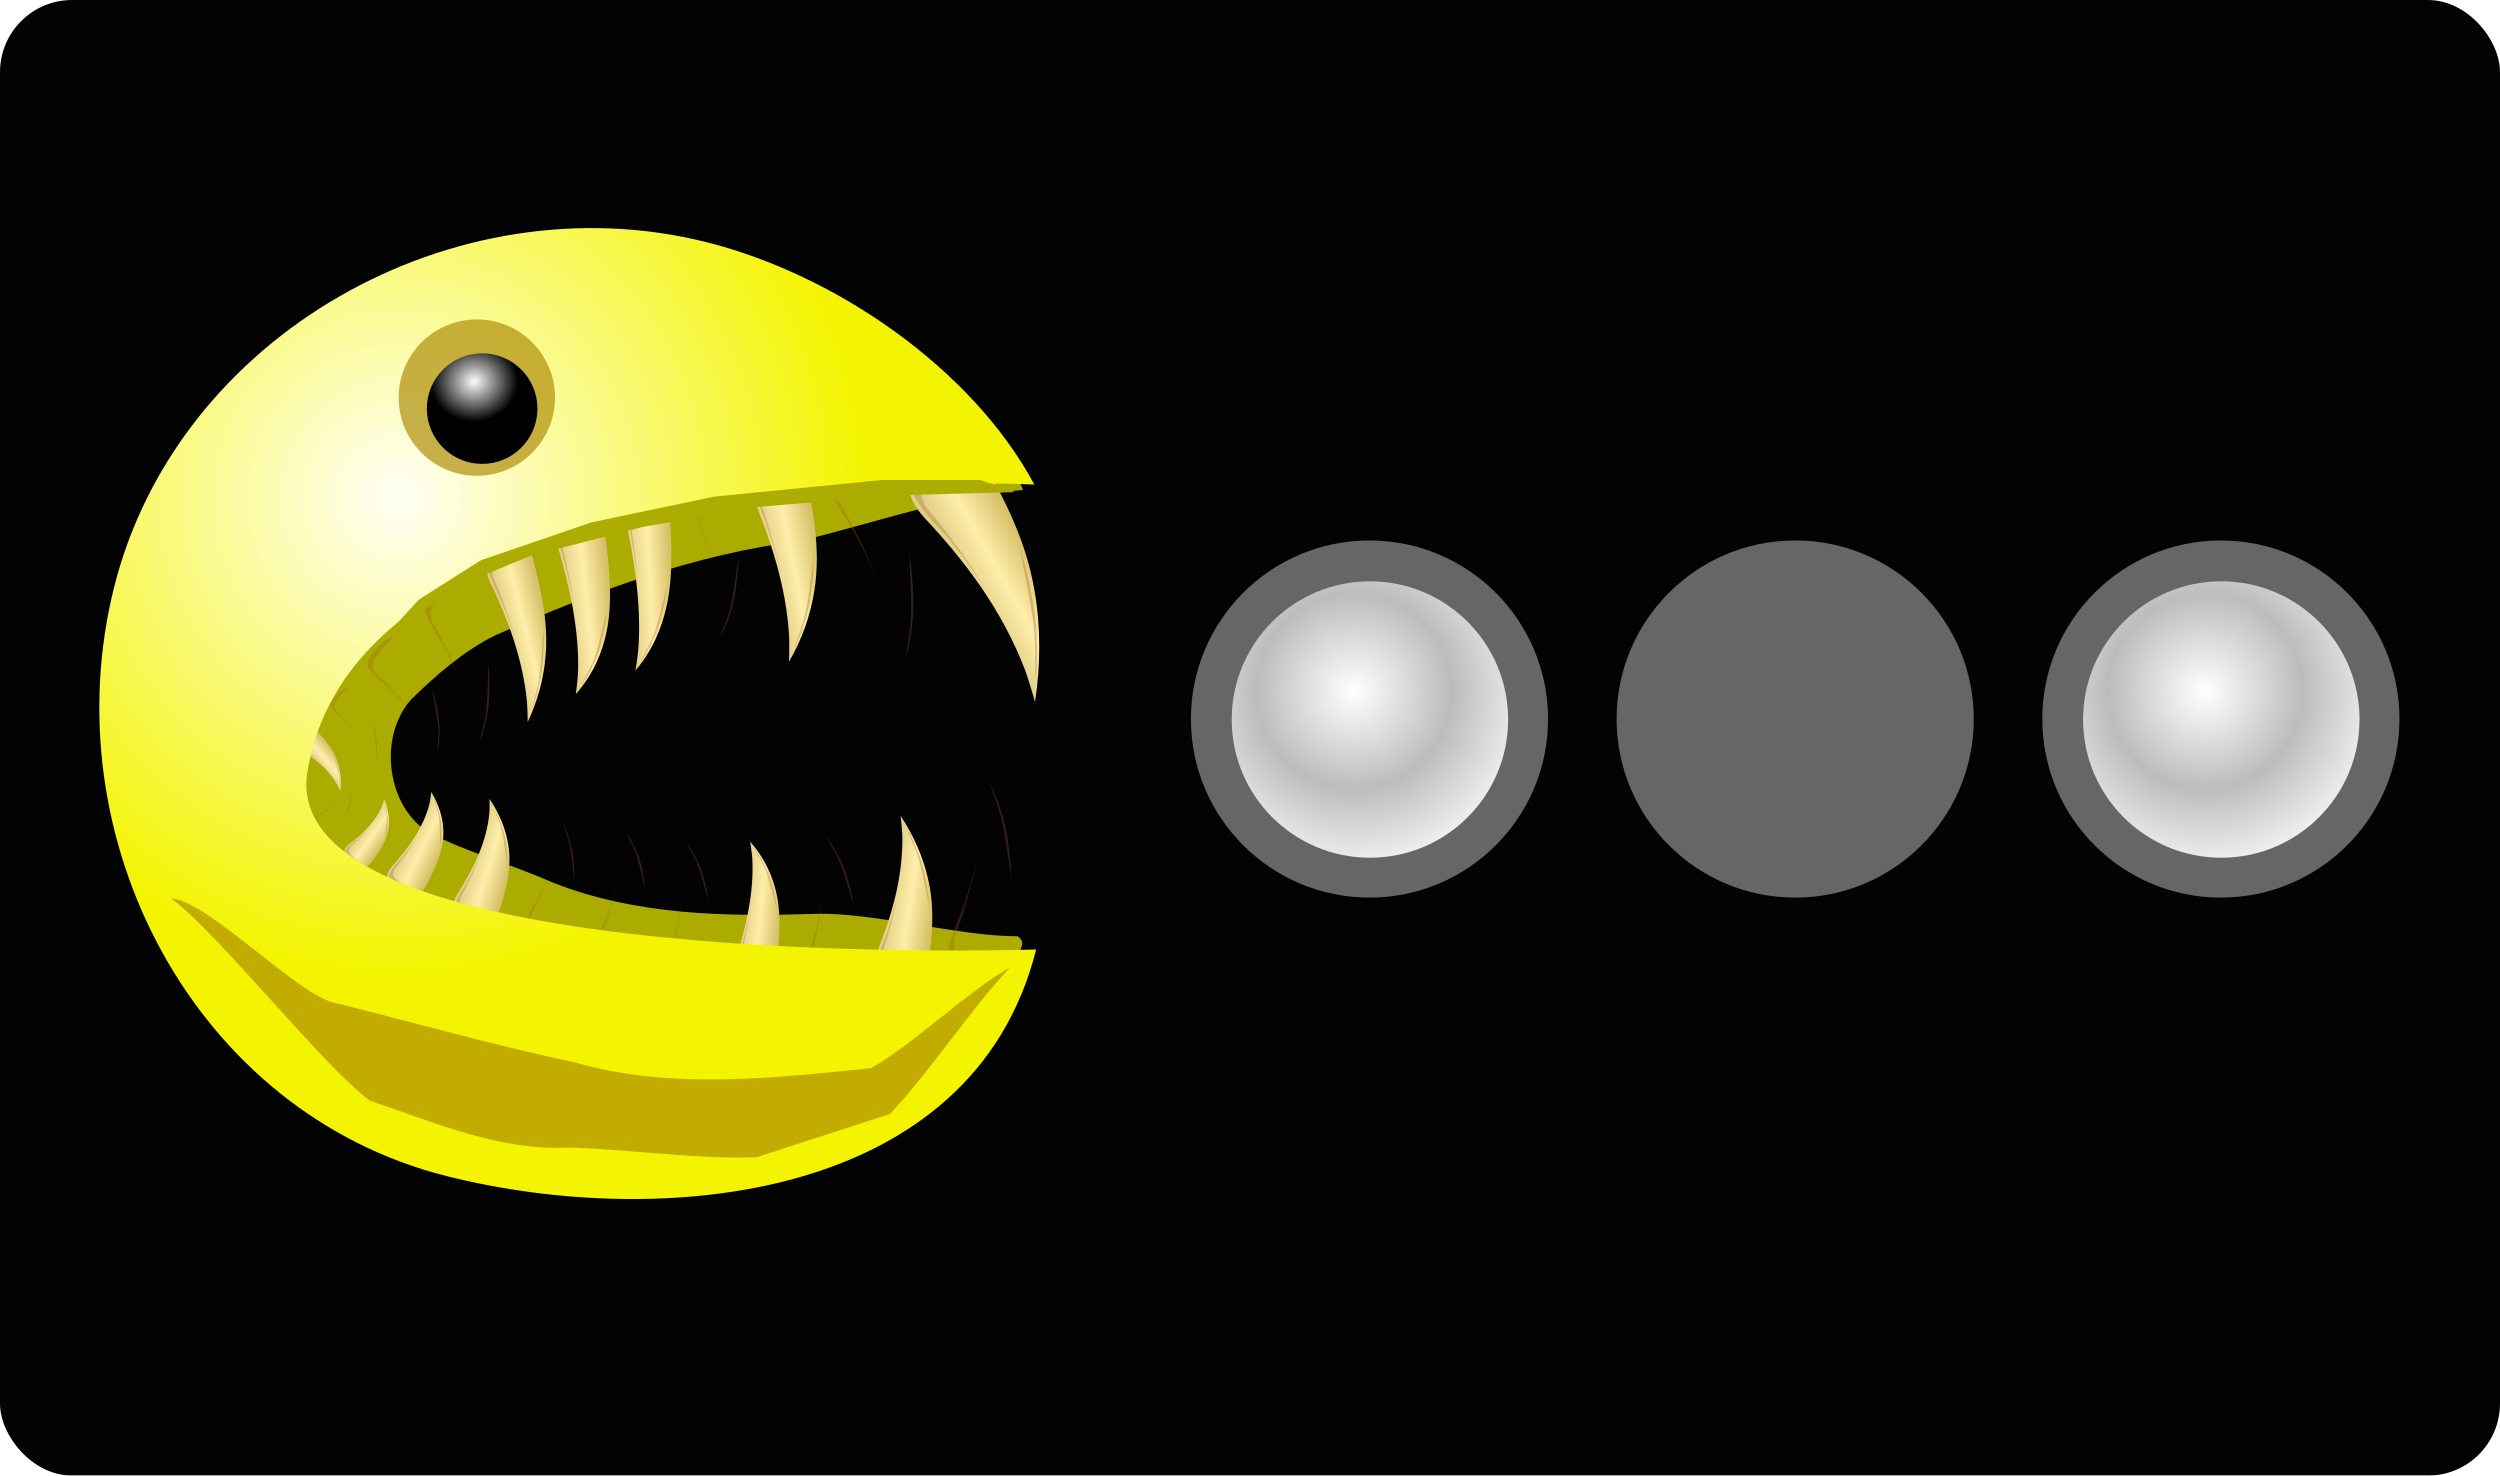 <?xml version="1.0" encoding="UTF-8" standalone="no"?>
<!-- Created with Inkscape (http://www.inkscape.org/) -->
<svg
    xmlns:inkscape="http://www.inkscape.org/namespaces/inkscape"
    xmlns:rdf="http://www.w3.org/1999/02/22-rdf-syntax-ns#"
    xmlns="http://www.w3.org/2000/svg"
    xmlns:sodipodi="http://sodipodi.sourceforge.net/DTD/sodipodi-0.dtd"
    xmlns:cc="http://creativecommons.org/ns#"
    xmlns:xlink="http://www.w3.org/1999/xlink"
    xmlns:dc="http://purl.org/dc/elements/1.1/"
    xmlns:svg="http://www.w3.org/2000/svg"
    xmlns:ns1="http://sozi.baierouge.fr"
    id="svg4050"
    sodipodi:docname="greatsalesforce2.svg"
    viewBox="0 0 904.41 533.82"
    version="1.1"
    inkscape:version="0.48.1 r9760"
  >
  <title
      id="title4773"
    >PacThing</title
  >
  <defs
      id="defs4052"
    >
    <linearGradient
        id="linearGradient4302"
      >
      <stop
          id="stop4304"
          style="stop-color:#ffffff"
          offset="0"
      />
      <stop
          id="stop4306"
          style="stop-color:#bcbcbc"
          offset="1"
      />
    </linearGradient
    >
    <linearGradient
        id="linearGradient4860"
      >
      <stop
          id="stop4862"
          style="stop-color:#e1ce84"
          offset="0"
      />
      <stop
          id="stop4868"
          style="stop-color:#ffeeaa"
          offset=".477"
      />
      <stop
          id="stop4864"
          style="stop-color:#d6c069"
          offset="1"
      />
    </linearGradient
    >
    <filter
        id="filter4904"
        height="1.139"
        width="1.298"
        color-interpolation-filters="sRGB"
        y="-.069"
        x="-.149"
        inkscape:collect="always"
      >
      <feGaussianBlur
          id="feGaussianBlur4906"
          stdDeviation="0.99"
          inkscape:collect="always"
      />
    </filter
    >
    <filter
        id="filter4946"
        height="1.156"
        width="1.241"
        color-interpolation-filters="sRGB"
        y="-.078"
        x="-.121"
        inkscape:collect="always"
      >
      <feGaussianBlur
          id="feGaussianBlur4948"
          stdDeviation="0.736"
          inkscape:collect="always"
      />
    </filter
    >
    <filter
        id="filter4077"
        height="1.884"
        width="1.19"
        color-interpolation-filters="sRGB"
        y="-.442"
        x="-.095"
        inkscape:collect="always"
      >
      <feGaussianBlur
          id="feGaussianBlur4079"
          stdDeviation="11.159"
          inkscape:collect="always"
      />
    </filter
    >
    <filter
        id="filter4158"
        height="1.258"
        width="1.258"
        color-interpolation-filters="sRGB"
        y="-.129"
        x="-.129"
        inkscape:collect="always"
      >
      <feGaussianBlur
          id="feGaussianBlur4160"
          stdDeviation="2.146"
          inkscape:collect="always"
      />
    </filter
    >
    <filter
        id="filter4175"
        inkscape:collect="always"
        color-interpolation-filters="sRGB"
      >
      <feGaussianBlur
          id="feGaussianBlur4177"
          stdDeviation="4.027"
          inkscape:collect="always"
      />
    </filter
    >
    <filter
        id="filter4193"
        height="1.205"
        width="1.059"
        color-interpolation-filters="sRGB"
        y="-.103"
        x="-.03"
        inkscape:collect="always"
      >
      <feGaussianBlur
          id="feGaussianBlur4195"
          stdDeviation="2.952"
          inkscape:collect="always"
      />
    </filter
    >
    <filter
        id="filter4590"
        height="1.285"
        width="1.285"
        color-interpolation-filters="sRGB"
        y="-.143"
        x="-.143"
        inkscape:collect="always"
      >
      <feGaussianBlur
          id="feGaussianBlur4592"
          stdDeviation="5.939"
          inkscape:collect="always"
      />
    </filter
    >
    <linearGradient
        id="linearGradient4719"
        y2="188.54"
        xlink:href="#linearGradient4860"
        gradientUnits="userSpaceOnUse"
        x2="506.3"
        y1="187.11"
        x1="489.13"
        inkscape:collect="always"
    />
    <radialGradient
        id="radialGradient4763"
        gradientUnits="userSpaceOnUse"
        cy="232.09"
        cx="361.41"
        gradientTransform="matrix(1 0 0 1.022 0 -7.142)"
        r="194.21"
        inkscape:collect="always"
      >
      <stop
          id="stop4061"
          style="stop-color:#fffff7"
          offset="0"
      />
      <stop
          id="stop4063"
          style="stop-color:#f4f400"
          offset="1"
      />
    </radialGradient
    >
    <radialGradient
        id="radialGradient4765"
        gradientUnits="userSpaceOnUse"
        cy="106.52"
        cx="388.83"
        gradientTransform="matrix(.792 -.038 .034 .724 77.26 47.881)"
        r="20"
        inkscape:collect="always"
      >
      <stop
          id="stop4053"
          style="stop-color:#fcfcfc"
          offset="0"
      />
      <stop
          id="stop4055"
          style="stop-color:#000000"
          offset="1"
      />
    </radialGradient
    >
    <radialGradient
        id="radialGradient4767"
        xlink:href="#linearGradient4302"
        spreadMethod="reflect"
        gradientUnits="userSpaceOnUse"
        cy="602.67"
        cx="563.85"
        gradientTransform="matrix(.706 -1.9463e-7 2.0798e-7 .706 165.22 176.64)"
        r="50"
        inkscape:collect="always"
    />
  </defs
  >
  <sodipodi:namedview
      id="base"
      bordercolor="#666666"
      inkscape:pageshadow="2"
      inkscape:window-y="24"
      fit-margin-left="0"
      pagecolor="#ffffff"
      inkscape:window-height="1026"
      inkscape:window-maximized="1"
      inkscape:zoom="0.96102398"
      inkscape:window-x="71"
      showgrid="false"
      borderopacity="1.0"
      inkscape:current-layer="layer1"
      inkscape:cx="645.22915"
      inkscape:cy="266.91177"
      fit-margin-top="0"
      fit-margin-right="0"
      fit-margin-bottom="0"
      inkscape:window-width="1609"
      inkscape:pageopacity="0.0"
      inkscape:document-units="px"
  />
  <g
      id="layer1"
      inkscape:label="Layer 1"
      inkscape:groupmode="layer"
      transform="translate(25 31.765)"
    >
    <g
        id="g4609"
      >
      <rect
          id="rect4296"
          style="color:#000000;fill-opacity:.988;filter:url(#filter4077-8);fill:#000000"
          ry="26.105"
          height="533.82"
          width="904.41"
          y="-31.765"
          x="-25"
      />
      <g
          id="g4197"
          transform="translate(-214.71 -19.118)"
        >
        <path
            id="path4162"
            style="filter:url(#filter4175);fill:#abab00"
            d="m559.82 171.55c-25.926 1.836-55.096 10.922-80.795 16.314-38.126 4.253-74.852 16.233-110.38 30.229-11.297 4.958-21.194 12.585-30.407 20.576-11.942 12.206-8.379 34.259 6.645 42.282 14.315 6.559 29.836 10.095 44.505 15.889 30.437 10.64 63.186 10.998 95.05 10.095 20.336-0.675 53.137 7.321 73.401 7.138 6.253 3.555-7.141 10.19-7.395 15.786-4.032 12.095-15.468 14.382-19.5 26.477-34.55 5.295-70.145 14.875-104.9 5.528-49.025-9.71-98.01-20.901-145.06-37.909-17.024-9.881-17.432-32.323-15.737-49.617 2.851-24.862 8.184-49.561 15.992-73.332 5.021-14.264 14.857-27.667 29.638-32.726 36.77-17.963 76.049-33.271 117.46-34.391 36.472-1.8 62.965-4.39 98.215 7.05 6.418 14.563 26.846 16.047 33.264 30.61z"
            sodipodi:nodetypes="cccccccccccccccccc"
            inkscape:connector-curvature="0"
            transform="matrix(1 0 0 1.133 0 -29.793)"
        />
        <path
            id="path4075"
            sodipodi:rx="141.98581"
            sodipodi:ry="98.744682"
            style="opacity:.5;color:#000000;fill:none"
            sodipodi:type="arc"
            d="m527.93-36.957c0 54.535-63.569 98.745-141.99 98.745-78.417 0-141.99-44.21-141.99-98.745s63.569-98.745 141.99-98.745c78.417 0 141.99 44.209 141.99 98.745z"
            transform="matrix(-1.483 .03 .015 .731 980.63 348.46)"
            sodipodi:cy="-36.957451"
            sodipodi:cx="385.94327"
        />
        <g
            id="g3184"
            transform="matrix(.967 -.324 .255 1.229 -40.244 147.22)"
          >
          <g
              id="g4987"
              inkscape:transform-center-x="-6.6086233"
              inkscape:transform-center-y="30.317198"
              transform="matrix(1.212 -.666 .565 1.149 -147.5 299.29)"
            >
            <path
                id="path4989"
                sodipodi:nodetypes="cccccccc"
                style="fill:url(#linearGradient4719)"
                inkscape:connector-curvature="0"
                d="m509.11 164.55c-0.735 12.098-1.814 24.642-7.583 35.544-3.501 6.813-8.82 13.116-14.861 17.907 1.258-3.299 2.289-6.839 2.289-6.839 3.686-14.522 2.888-29.649 0.723-44.397-0.367-2.621-0.342-6.299 1.069-7.94 1.816-2.321 12.03-3.37 17.127-0.136 1.539 1.403 1.377 3.736 1.236 5.862z"
            />
            <path
                id="path4991"
                style="opacity:.532;filter:url(#filter4904);fill:#a05a2c"
                inkscape:connector-curvature="0"
                d="m495.39 157.85c-2.248-0.125-4.822 1.506-4.819 3.938-0.523 5.305 1.085 10.501 1.214 15.785 0.339 4.709 0.439 9.434 0.323 14.154 0.412-8.73 0.349-17.505-0.681-26.192 0.129-1.984 0.805-4.366 2.853-5.14 3.908-1.184 8.049-1.385 12.101-1.069 0.094-0.974-1.96-0.957-2.682-1.445-2.71-0.711-5.576-0.455-8.31-0.031z"
            />
            <path
                id="path4993"
                sodipodi:nodetypes="cccccc"
                style="opacity:.57;color:#000000;filter:url(#filter4946);fill:#a05a2c"
                inkscape:connector-curvature="0"
                d="m505.04 188.55c-1.787 5.793-5.559 14.752-9.4 19.446-1.84 2.427-3.827 4.764-6.134 6.762 2.96-3.717 6.299-7.21 8.441-11.499 1.32-2.249 3.897-7.716 5.062-10.043 0.916-1.395 1.44-3.079 2.03-4.666z"
            />
          </g
          >
          <g
              id="g4997"
              inkscape:transform-center-x="-2.732821"
              inkscape:transform-center-y="26.058705"
              transform="matrix(1.077 -.286 .289 1.011 -65.93 124.85)"
            >
            <path
                id="path4999"
                sodipodi:nodetypes="cccccccc"
                style="fill:url(#linearGradient4719)"
                inkscape:connector-curvature="0"
                d="m509.11 164.55c-0.735 12.098-1.814 24.642-7.583 35.544-3.501 6.813-8.82 13.116-14.861 17.907 1.258-3.299 2.289-6.839 2.289-6.839 3.686-14.522 2.888-29.649 0.723-44.397-0.367-2.621-0.342-6.299 1.069-7.94 1.816-2.321 12.03-3.37 17.127-0.136 1.539 1.403 1.377 3.736 1.236 5.862z"
            />
            <path
                id="path5001"
                style="opacity:.532;filter:url(#filter4904);fill:#a05a2c"
                inkscape:connector-curvature="0"
                d="m495.39 157.85c-2.248-0.125-4.822 1.506-4.819 3.938-0.523 5.305 1.085 10.501 1.214 15.785 0.339 4.709 0.439 9.434 0.323 14.154 0.412-8.73 0.349-17.505-0.681-26.192 0.129-1.984 0.805-4.366 2.853-5.14 3.908-1.184 8.049-1.385 12.101-1.069 0.094-0.974-1.96-0.957-2.682-1.445-2.71-0.711-5.576-0.455-8.31-0.031z"
            />
            <path
                id="path5003"
                sodipodi:nodetypes="cccccc"
                style="opacity:.57;color:#000000;filter:url(#filter4946);fill:#a05a2c"
                inkscape:connector-curvature="0"
                d="m505.04 188.55c-1.787 5.793-5.559 14.752-9.4 19.446-1.84 2.427-3.827 4.764-6.134 6.762 2.96-3.717 6.299-7.21 8.441-11.499 1.32-2.249 3.897-7.716 5.062-10.043 0.916-1.395 1.44-3.079 2.03-4.666z"
            />
          </g
          >
          <g
              id="g5007"
              inkscape:transform-center-x="-0.30581059"
              inkscape:transform-center-y="24.162133"
              transform="matrix(1.058 -.013 .082 .976 -50.421 -14.553)"
            >
            <path
                id="path5009"
                sodipodi:nodetypes="cccccccc"
                style="fill:url(#linearGradient4719)"
                inkscape:connector-curvature="0"
                d="m509.11 164.55c-0.735 12.098-1.814 24.642-7.583 35.544-3.501 6.813-8.82 13.116-14.861 17.907 1.258-3.299 2.289-6.839 2.289-6.839 3.686-14.522 2.888-29.649 0.723-44.397-0.367-2.621-0.342-6.299 1.069-7.94 1.816-2.321 12.03-3.37 17.127-0.136 1.539 1.403 1.377 3.736 1.236 5.862z"
            />
            <path
                id="path5011"
                style="opacity:.532;filter:url(#filter4904);fill:#a05a2c"
                inkscape:connector-curvature="0"
                d="m495.39 157.85c-2.248-0.125-4.822 1.506-4.819 3.938-0.523 5.305 1.085 10.501 1.214 15.785 0.339 4.709 0.439 9.434 0.323 14.154 0.412-8.73 0.349-17.505-0.681-26.192 0.129-1.984 0.805-4.366 2.853-5.14 3.908-1.184 8.049-1.385 12.101-1.069 0.094-0.974-1.96-0.957-2.682-1.445-2.71-0.711-5.576-0.455-8.31-0.031z"
            />
            <path
                id="path5013"
                sodipodi:nodetypes="cccccc"
                style="opacity:.57;color:#000000;filter:url(#filter4946);fill:#a05a2c"
                inkscape:connector-curvature="0"
                d="m505.04 188.55c-1.787 5.793-5.559 14.752-9.4 19.446-1.84 2.427-3.827 4.764-6.134 6.762 2.96-3.717 6.299-7.21 8.441-11.499 1.32-2.249 3.897-7.716 5.062-10.043 0.916-1.395 1.44-3.079 2.03-4.666z"
            />
          </g
          >
          <g
              id="g5017"
              inkscape:transform-center-x="-0.13336266"
              inkscape:transform-center-y="21.679047"
              transform="matrix(.862 .131 .028 .912 32.154 -81.234)"
            >
            <path
                id="path5019"
                sodipodi:nodetypes="cccccccc"
                style="fill:url(#linearGradient4719)"
                inkscape:connector-curvature="0"
                d="m509.11 164.55c-0.735 12.098-1.814 24.642-7.583 35.544-3.501 6.813-8.82 13.116-14.861 17.907 1.258-3.299 2.289-6.839 2.289-6.839 3.686-14.522 2.888-29.649 0.723-44.397-0.367-2.621-0.342-6.299 1.069-7.94 1.816-2.321 12.03-3.37 17.127-0.136 1.539 1.403 1.377 3.736 1.236 5.862z"
            />
            <path
                id="path5021"
                style="opacity:.532;filter:url(#filter4904);fill:#a05a2c"
                inkscape:connector-curvature="0"
                d="m495.39 157.85c-2.248-0.125-4.822 1.506-4.819 3.938-0.523 5.305 1.085 10.501 1.214 15.785 0.339 4.709 0.439 9.434 0.323 14.154 0.412-8.73 0.349-17.505-0.681-26.192 0.129-1.984 0.805-4.366 2.853-5.14 3.908-1.184 8.049-1.385 12.101-1.069 0.094-0.974-1.96-0.957-2.682-1.445-2.71-0.711-5.576-0.455-8.31-0.031z"
            />
            <path
                id="path5023"
                sodipodi:nodetypes="cccccc"
                style="opacity:.57;color:#000000;filter:url(#filter4946);fill:#a05a2c"
                inkscape:connector-curvature="0"
                d="m505.04 188.55c-1.787 5.793-5.559 14.752-9.4 19.446-1.84 2.427-3.827 4.764-6.134 6.762 2.96-3.717 6.299-7.21 8.441-11.499 1.32-2.249 3.897-7.716 5.062-10.043 0.916-1.395 1.44-3.079 2.03-4.666z"
            />
          </g
          >
          <g
              id="g5027"
              inkscape:transform-center-x="1.3698599"
              inkscape:transform-center-y="20.111649"
              transform="matrix(.912 .239 -.027 .884 -32.505 -127.9)"
            >
            <path
                id="path5029"
                sodipodi:nodetypes="cccccccc"
                style="fill:url(#linearGradient4719)"
                inkscape:connector-curvature="0"
                d="m509.11 164.55c-0.735 12.098-1.814 24.642-7.583 35.544-3.501 6.813-8.82 13.116-14.861 17.907 1.258-3.299 2.289-6.839 2.289-6.839 3.686-14.522 2.888-29.649 0.723-44.397-0.367-2.621-0.342-6.299 1.069-7.94 1.816-2.321 12.03-3.37 17.127-0.136 1.539 1.403 1.377 3.736 1.236 5.862z"
            />
            <path
                id="path5031"
                style="opacity:.532;filter:url(#filter4904);fill:#a05a2c"
                inkscape:connector-curvature="0"
                d="m495.39 157.85c-2.248-0.125-4.822 1.506-4.819 3.938-0.523 5.305 1.085 10.501 1.214 15.785 0.339 4.709 0.439 9.434 0.323 14.154 0.412-8.73 0.349-17.505-0.681-26.192 0.129-1.984 0.805-4.366 2.853-5.14 3.908-1.184 8.049-1.385 12.101-1.069 0.094-0.974-1.96-0.957-2.682-1.445-2.71-0.711-5.576-0.455-8.31-0.031z"
            />
            <path
                id="path5033"
                sodipodi:nodetypes="cccccc"
                style="opacity:.57;color:#000000;filter:url(#filter4946);fill:#a05a2c"
                inkscape:connector-curvature="0"
                d="m505.04 188.55c-1.787 5.793-5.559 14.752-9.4 19.446-1.84 2.427-3.827 4.764-6.134 6.762 2.96-3.717 6.299-7.21 8.441-11.499 1.32-2.249 3.897-7.716 5.062-10.043 0.916-1.395 1.44-3.079 2.03-4.666z"
            />
          </g
          >
          <g
              id="g5047"
              inkscape:transform-center-x="-1.8630682"
              inkscape:transform-center-y="19.27863"
              transform="matrix(.914 -.162 .193 .763 -120.69 101.09)"
            >
            <path
                id="path5049"
                sodipodi:nodetypes="cccccccc"
                style="fill:url(#linearGradient4719)"
                inkscape:connector-curvature="0"
                d="m509.11 164.55c-0.735 12.098-1.814 24.642-7.583 35.544-3.501 6.813-8.82 13.116-14.861 17.907 1.258-3.299 2.289-6.839 2.289-6.839 3.686-14.522 2.888-29.649 0.723-44.397-0.367-2.621-0.342-6.299 1.069-7.94 1.816-2.321 12.03-3.37 17.127-0.136 1.539 1.403 1.377 3.736 1.236 5.862z"
            />
            <path
                id="path5051"
                style="opacity:.532;filter:url(#filter4904);fill:#a05a2c"
                inkscape:connector-curvature="0"
                d="m495.39 157.85c-2.248-0.125-4.822 1.506-4.819 3.938-0.523 5.305 1.085 10.501 1.214 15.785 0.339 4.709 0.439 9.434 0.323 14.154 0.412-8.73 0.349-17.505-0.681-26.192 0.129-1.984 0.805-4.366 2.853-5.14 3.908-1.184 8.049-1.385 12.101-1.069 0.094-0.974-1.96-0.957-2.682-1.445-2.71-0.711-5.576-0.455-8.31-0.031z"
            />
            <path
                id="path5053"
                sodipodi:nodetypes="cccccc"
                style="opacity:.57;color:#000000;filter:url(#filter4946);fill:#a05a2c"
                inkscape:connector-curvature="0"
                d="m505.04 188.55c-1.787 5.793-5.559 14.752-9.4 19.446-1.84 2.427-3.827 4.764-6.134 6.762 2.96-3.717 6.299-7.21 8.441-11.499 1.32-2.249 3.897-7.716 5.062-10.043 0.916-1.395 1.44-3.079 2.03-4.666z"
            />
          </g
          >
          <g
              id="g4957"
              inkscape:transform-center-x="-0.68204529"
              inkscape:transform-center-y="20.257759"
              transform="matrix(.863 -.109 .108 .81 -56.938 60.844)"
            >
            <path
                id="path4959"
                d="m509.11 164.55c-0.735 12.098-1.814 24.642-7.583 35.544-3.501 6.813-8.82 13.116-14.861 17.907 1.258-3.299 2.289-6.839 2.289-6.839 3.686-14.522 2.888-29.649 0.723-44.397-0.367-2.621-0.342-6.299 1.069-7.94 1.816-2.321 12.03-3.37 17.127-0.136 1.539 1.403 1.377 3.736 1.236 5.862z"
                sodipodi:nodetypes="cccccccc"
                style="fill:url(#linearGradient4719)"
                inkscape:connector-curvature="0"
            />
            <path
                id="path4961"
                d="m495.39 157.85c-2.248-0.125-4.822 1.506-4.819 3.938-0.523 5.305 1.085 10.501 1.214 15.785 0.339 4.709 0.439 9.434 0.323 14.154 0.412-8.73 0.349-17.505-0.681-26.192 0.129-1.984 0.805-4.366 2.853-5.14 3.908-1.184 8.049-1.385 12.101-1.069 0.094-0.974-1.96-0.957-2.682-1.445-2.71-0.711-5.576-0.455-8.31-0.031z"
                style="opacity:.532;filter:url(#filter4904);fill:#a05a2c"
                inkscape:connector-curvature="0"
            />
            <path
                id="path4963"
                d="m505.04 188.55c-1.787 5.793-5.559 14.752-9.4 19.446-1.84 2.427-3.827 4.764-6.134 6.762 2.96-3.717 6.299-7.21 8.441-11.499 1.32-2.249 3.897-7.716 5.062-10.043 0.916-1.395 1.44-3.079 2.03-4.666z"
                sodipodi:nodetypes="cccccc"
                style="opacity:.57;color:#000000;filter:url(#filter4946);fill:#a05a2c"
                inkscape:connector-curvature="0"
            />
          </g
          >
          <g
              id="g5057"
              inkscape:transform-center-x="-4.5248229"
              inkscape:transform-center-y="14.33899"
              transform="matrix(.752 -.324 .352 .551 -90.868 224.9)"
            >
            <path
                id="path5059"
                d="m509.11 164.55c-0.735 12.098-1.814 24.642-7.583 35.544-3.501 6.813-8.82 13.116-14.861 17.907 1.258-3.299 2.289-6.839 2.289-6.839 3.686-14.522 2.888-29.649 0.723-44.397-0.367-2.621-0.342-6.299 1.069-7.94 1.816-2.321 12.03-3.37 17.127-0.136 1.539 1.403 1.377 3.736 1.236 5.862z"
                sodipodi:nodetypes="cccccccc"
                style="fill:url(#linearGradient4719)"
                inkscape:connector-curvature="0"
            />
            <path
                id="path5061"
                d="m495.39 157.85c-2.248-0.125-4.822 1.506-4.819 3.938-0.523 5.305 1.085 10.501 1.214 15.785 0.339 4.709 0.439 9.434 0.323 14.154 0.412-8.73 0.349-17.505-0.681-26.192 0.129-1.984 0.805-4.366 2.853-5.14 3.908-1.184 8.049-1.385 12.101-1.069 0.094-0.974-1.96-0.957-2.682-1.445-2.71-0.711-5.576-0.455-8.31-0.031z"
                style="opacity:.532;filter:url(#filter4904);fill:#a05a2c"
                inkscape:connector-curvature="0"
            />
            <path
                id="path5063"
                d="m505.04 188.55c-1.787 5.793-5.559 14.752-9.4 19.446-1.84 2.427-3.827 4.764-6.134 6.762 2.96-3.717 6.299-7.21 8.441-11.499 1.32-2.249 3.897-7.716 5.062-10.043 0.916-1.395 1.44-3.079 2.03-4.666z"
                sodipodi:nodetypes="cccccc"
                style="opacity:.57;color:#000000;filter:url(#filter4946);fill:#a05a2c"
                inkscape:connector-curvature="0"
            />
          </g
          >
          <g
              id="g5067"
              inkscape:transform-center-x="3.1794854"
              inkscape:transform-center-y="20.629567"
              transform="matrix(.836 .246 -.095 .907 41.905 -137.33)"
            >
            <path
                id="path5069"
                d="m509.11 164.55c-0.735 12.098-1.814 24.642-7.583 35.544-3.501 6.813-8.82 13.116-14.861 17.907 1.258-3.299 2.289-6.839 2.289-6.839 3.686-14.522 2.888-29.649 0.723-44.397-0.367-2.621-0.342-6.299 1.069-7.94 1.816-2.321 12.03-3.37 17.127-0.136 1.539 1.403 1.377 3.736 1.236 5.862z"
                sodipodi:nodetypes="cccccccc"
                style="fill:url(#linearGradient4719)"
                inkscape:connector-curvature="0"
            />
            <path
                id="path5071"
                d="m495.39 157.85c-2.248-0.125-4.822 1.506-4.819 3.938-0.523 5.305 1.085 10.501 1.214 15.785 0.339 4.709 0.439 9.434 0.323 14.154 0.412-8.73 0.349-17.505-0.681-26.192 0.129-1.984 0.805-4.366 2.853-5.14 3.908-1.184 8.049-1.385 12.101-1.069 0.094-0.974-1.96-0.957-2.682-1.445-2.71-0.711-5.576-0.455-8.31-0.031z"
                style="opacity:.532;filter:url(#filter4904);fill:#a05a2c"
                inkscape:connector-curvature="0"
            />
            <path
                id="path5073"
                d="m505.04 188.55c-1.787 5.793-5.559 14.752-9.4 19.446-1.84 2.427-3.827 4.764-6.134 6.762 2.96-3.717 6.299-7.21 8.441-11.499 1.32-2.249 3.897-7.716 5.062-10.043 0.916-1.395 1.44-3.079 2.03-4.666z"
                sodipodi:nodetypes="cccccc"
                style="opacity:.57;color:#000000;filter:url(#filter4946);fill:#a05a2c"
                inkscape:connector-curvature="0"
            />
          </g
          >
          <g
              id="g6409"
              inkscape:transform-center-x="-2.8833316"
              inkscape:transform-center-y="9.1371737"
              transform="matrix(.479 -.206 .224 .351 47.967 206.78)"
            >
            <path
                id="path6411"
                sodipodi:nodetypes="cccccccc"
                style="fill:url(#linearGradient4719)"
                inkscape:connector-curvature="0"
                d="m509.11 164.55c-0.735 12.098-1.814 24.642-7.583 35.544-3.501 6.813-8.82 13.116-14.861 17.907 1.258-3.299 2.289-6.839 2.289-6.839 3.686-14.522 2.888-29.649 0.723-44.397-0.367-2.621-0.342-6.299 1.069-7.94 1.816-2.321 12.03-3.37 17.127-0.136 1.539 1.403 1.377 3.736 1.236 5.862z"
            />
            <path
                id="path6413"
                style="opacity:.532;filter:url(#filter4904);fill:#a05a2c"
                inkscape:connector-curvature="0"
                d="m495.39 157.85c-2.248-0.125-4.822 1.506-4.819 3.938-0.523 5.305 1.085 10.501 1.214 15.785 0.339 4.709 0.439 9.434 0.323 14.154 0.412-8.73 0.349-17.505-0.681-26.192 0.129-1.984 0.805-4.366 2.853-5.14 3.908-1.184 8.049-1.385 12.101-1.069 0.094-0.974-1.96-0.957-2.682-1.445-2.71-0.711-5.576-0.455-8.31-0.031z"
            />
            <path
                id="path6415"
                sodipodi:nodetypes="cccccc"
                style="opacity:.57;color:#000000;filter:url(#filter4946);fill:#a05a2c"
                inkscape:connector-curvature="0"
                d="m505.04 188.55c-1.787 5.793-5.559 14.752-9.4 19.446-1.84 2.427-3.827 4.764-6.134 6.762 2.96-3.717 6.299-7.21 8.441-11.499 1.32-2.249 3.897-7.716 5.062-10.043 0.916-1.395 1.44-3.079 2.03-4.666z"
            />
          </g
          >
          <g
              id="g6429"
              inkscape:transform-center-x="-2.8185097"
              inkscape:transform-center-y="6.6183068"
              transform="matrix(.322 -.206 .197 .252 116.38 231.55)"
            >
            <path
                id="path6431"
                d="m509.11 164.55c-0.735 12.098-1.814 24.642-7.583 35.544-3.501 6.813-8.82 13.116-14.861 17.907 1.258-3.299 2.289-6.839 2.289-6.839 3.686-14.522 2.888-29.649 0.723-44.397-0.367-2.621-0.342-6.299 1.069-7.94 1.816-2.321 12.03-3.37 17.127-0.136 1.539 1.403 1.377 3.736 1.236 5.862z"
                sodipodi:nodetypes="cccccccc"
                style="fill:url(#linearGradient4719)"
                inkscape:connector-curvature="0"
            />
            <path
                id="path6433"
                d="m495.39 157.85c-2.248-0.125-4.822 1.506-4.819 3.938-0.523 5.305 1.085 10.501 1.214 15.785 0.339 4.709 0.439 9.434 0.323 14.154 0.412-8.73 0.349-17.505-0.681-26.192 0.129-1.984 0.805-4.366 2.853-5.14 3.908-1.184 8.049-1.385 12.101-1.069 0.094-0.974-1.96-0.957-2.682-1.445-2.71-0.711-5.576-0.455-8.31-0.031z"
                style="opacity:.532;filter:url(#filter4904);fill:#a05a2c"
                inkscape:connector-curvature="0"
            />
            <path
                id="path6435"
                d="m505.04 188.55c-1.787 5.793-5.559 14.752-9.4 19.446-1.84 2.427-3.827 4.764-6.134 6.762 2.96-3.717 6.299-7.21 8.441-11.499 1.32-2.249 3.897-7.716 5.062-10.043 0.916-1.395 1.44-3.079 2.03-4.666z"
                sodipodi:nodetypes="cccccc"
                style="opacity:.57;color:#000000;filter:url(#filter4946);fill:#a05a2c"
                inkscape:connector-curvature="0"
            />
          </g
          >
        </g
        >
        <g
            id="g3230"
            transform="matrix(.893 0 0 1.081 39.487 -34.796)"
          >
          <g
              id="g5117"
              inkscape:transform-center-x="-4.8063366"
              inkscape:transform-center-y="-30.607284"
              transform="matrix(1.145 .451 .329 -1.043 -62.237 285.25)"
            >
            <path
                id="path5119"
                d="m509.11 164.55c-0.735 12.098-1.814 24.642-7.583 35.544-3.501 6.813-8.82 13.116-14.861 17.907 1.258-3.299 2.289-6.839 2.289-6.839 3.686-14.522 2.888-29.649 0.723-44.397-0.367-2.621-0.342-6.299 1.069-7.94 1.816-2.321 12.03-3.37 17.127-0.136 1.539 1.403 1.377 3.736 1.236 5.862z"
                sodipodi:nodetypes="cccccccc"
                style="fill:url(#linearGradient4719)"
                inkscape:connector-curvature="0"
            />
            <path
                id="path5121"
                d="m495.39 157.85c-2.248-0.125-4.822 1.506-4.819 3.938-0.523 5.305 1.085 10.501 1.214 15.785 0.339 4.709 0.439 9.434 0.323 14.154 0.412-8.73 0.349-17.505-0.681-26.192 0.129-1.984 0.805-4.366 2.853-5.14 3.908-1.184 8.049-1.385 12.101-1.069 0.094-0.974-1.96-0.957-2.682-1.445-2.71-0.711-5.576-0.455-8.31-0.031z"
                style="opacity:.532;filter:url(#filter4904);fill:#a05a2c"
                inkscape:connector-curvature="0"
            />
            <path
                id="path5123"
                d="m505.04 188.55c-1.787 5.793-5.559 14.752-9.4 19.446-1.84 2.427-3.827 4.764-6.134 6.762 2.96-3.717 6.299-7.21 8.441-11.499 1.32-2.249 3.897-7.716 5.062-10.043 0.916-1.395 1.44-3.079 2.03-4.666z"
                sodipodi:nodetypes="cccccc"
                style="opacity:.57;color:#000000;filter:url(#filter4946);fill:#a05a2c"
                inkscape:connector-curvature="0"
            />
          </g
          >
          <g
              id="g5125"
              inkscape:transform-center-x="-7.859498"
              inkscape:transform-center-y="-22.508984"
              transform="matrix(1.042 .366 .247 -.865 -27.876 303.97)"
            >
            <path
                id="path5127"
                d="m509.11 164.55c-0.735 12.098-1.814 24.642-7.583 35.544-3.501 6.813-8.82 13.116-14.861 17.907 1.258-3.299 2.289-6.839 2.289-6.839 3.686-14.522 2.888-29.649 0.723-44.397-0.367-2.621-0.342-6.299 1.069-7.94 1.816-2.321 12.03-3.37 17.127-0.136 1.539 1.403 1.377 3.736 1.236 5.862z"
                sodipodi:nodetypes="cccccccc"
                style="fill:url(#linearGradient4719)"
                inkscape:connector-curvature="0"
            />
            <path
                id="path5129"
                d="m495.39 157.85c-2.248-0.125-4.822 1.506-4.819 3.938-0.523 5.305 1.085 10.501 1.214 15.785 0.339 4.709 0.439 9.434 0.323 14.154 0.412-8.73 0.349-17.505-0.681-26.192 0.129-1.984 0.805-4.366 2.853-5.14 3.908-1.184 8.049-1.385 12.101-1.069 0.094-0.974-1.96-0.957-2.682-1.445-2.71-0.711-5.576-0.455-8.31-0.031z"
                style="opacity:.532;filter:url(#filter4904);fill:#a05a2c"
                inkscape:connector-curvature="0"
            />
            <path
                id="path5131"
                d="m505.04 188.55c-1.787 5.793-5.559 14.752-9.4 19.446-1.84 2.427-3.827 4.764-6.134 6.762 2.96-3.717 6.299-7.21 8.441-11.499 1.32-2.249 3.897-7.716 5.062-10.043 0.916-1.395 1.44-3.079 2.03-4.666z"
                sodipodi:nodetypes="cccccc"
                style="opacity:.57;color:#000000;filter:url(#filter4946);fill:#a05a2c"
                inkscape:connector-curvature="0"
            />
          </g
          >
          <g
              id="g5133"
              inkscape:transform-center-x="-1.4603856"
              inkscape:transform-center-y="-23.172707"
              transform="matrix(1.028 .205 .167 -.818 -36.294 375.64)"
            >
            <path
                id="path5135"
                d="m509.11 164.55c-0.735 12.098-1.814 24.642-7.583 35.544-3.501 6.813-8.82 13.116-14.861 17.907 1.258-3.299 2.289-6.839 2.289-6.839 3.686-14.522 2.888-29.649 0.723-44.397-0.367-2.621-0.342-6.299 1.069-7.94 1.816-2.321 12.03-3.37 17.127-0.136 1.539 1.403 1.377 3.736 1.236 5.862z"
                sodipodi:nodetypes="cccccccc"
                style="fill:url(#linearGradient4719)"
                inkscape:connector-curvature="0"
            />
            <path
                id="path5137"
                d="m495.39 157.85c-2.248-0.125-4.822 1.506-4.819 3.938-0.523 5.305 1.085 10.501 1.214 15.785 0.339 4.709 0.439 9.434 0.323 14.154 0.412-8.73 0.349-17.505-0.681-26.192 0.129-1.984 0.805-4.366 2.853-5.14 3.908-1.184 8.049-1.385 12.101-1.069 0.094-0.974-1.96-0.957-2.682-1.445-2.71-0.711-5.576-0.455-8.31-0.031z"
                style="opacity:.532;filter:url(#filter4904);fill:#a05a2c"
                inkscape:connector-curvature="0"
            />
            <path
                id="path5139"
                d="m505.04 188.55c-1.787 5.793-5.559 14.752-9.4 19.446-1.84 2.427-3.827 4.764-6.134 6.762 2.96-3.717 6.299-7.21 8.441-11.499 1.32-2.249 3.897-7.716 5.062-10.043 0.916-1.395 1.44-3.079 2.03-4.666z"
                sodipodi:nodetypes="cccccc"
                style="opacity:.57;color:#000000;filter:url(#filter4946);fill:#a05a2c"
                inkscape:connector-curvature="0"
            />
          </g
          >
          <g
              id="g5141"
              inkscape:transform-center-x="-1.4851928"
              inkscape:transform-center-y="-19.702695"
              transform="matrix(.858 .077 .162 -.757 19.23 429.7)"
            >
            <path
                id="path5143"
                d="m509.11 164.55c-0.735 12.098-1.814 24.642-7.583 35.544-3.501 6.813-8.82 13.116-14.861 17.907 1.258-3.299 2.289-6.839 2.289-6.839 3.686-14.522 2.888-29.649 0.723-44.397-0.367-2.621-0.342-6.299 1.069-7.94 1.816-2.321 12.03-3.37 17.127-0.136 1.539 1.403 1.377 3.736 1.236 5.862z"
                sodipodi:nodetypes="cccccccc"
                style="fill:url(#linearGradient4719)"
                inkscape:connector-curvature="0"
            />
            <path
                id="path5145"
                d="m495.39 157.85c-2.248-0.125-4.822 1.506-4.819 3.938-0.523 5.305 1.085 10.501 1.214 15.785 0.339 4.709 0.439 9.434 0.323 14.154 0.412-8.73 0.349-17.505-0.681-26.192 0.129-1.984 0.805-4.366 2.853-5.14 3.908-1.184 8.049-1.385 12.101-1.069 0.094-0.974-1.96-0.957-2.682-1.445-2.71-0.711-5.576-0.455-8.31-0.031z"
                style="opacity:.532;filter:url(#filter4904);fill:#a05a2c"
                inkscape:connector-curvature="0"
            />
            <path
                id="path5147"
                d="m505.04 188.55c-1.787 5.793-5.559 14.752-9.4 19.446-1.84 2.427-3.827 4.764-6.134 6.762 2.96-3.717 6.299-7.21 8.441-11.499 1.32-2.249 3.897-7.716 5.062-10.043 0.916-1.395 1.44-3.079 2.03-4.666z"
                sodipodi:nodetypes="cccccc"
                style="opacity:.57;color:#000000;filter:url(#filter4946);fill:#a05a2c"
                inkscape:connector-curvature="0"
            />
          </g
          >
          <g
              id="g5149"
              inkscape:transform-center-x="-5.4173941"
              inkscape:transform-center-y="-22.832921"
              transform="matrix(.924 .134 .24 -.71 -82.275 385.74)"
            >
            <path
                id="path5151"
                d="m509.11 164.55c-0.735 12.098-1.814 24.642-7.583 35.544-3.501 6.813-8.82 13.116-14.861 17.907 1.258-3.299 2.289-6.839 2.289-6.839 3.686-14.522 2.888-29.649 0.723-44.397-0.367-2.621-0.342-6.299 1.069-7.94 1.816-2.321 12.03-3.37 17.127-0.136 1.539 1.403 1.377 3.736 1.236 5.862z"
                sodipodi:nodetypes="cccccccc"
                style="fill:url(#linearGradient4719)"
                inkscape:connector-curvature="0"
            />
            <path
                id="path5153"
                d="m495.39 157.85c-2.248-0.125-4.822 1.506-4.819 3.938-0.523 5.305 1.085 10.501 1.214 15.785 0.339 4.709 0.439 9.434 0.323 14.154 0.412-8.73 0.349-17.505-0.681-26.192 0.129-1.984 0.805-4.366 2.853-5.14 3.908-1.184 8.049-1.385 12.101-1.069 0.094-0.974-1.96-0.957-2.682-1.445-2.71-0.711-5.576-0.455-8.31-0.031z"
                style="opacity:.532;filter:url(#filter4904);fill:#a05a2c"
                inkscape:connector-curvature="0"
            />
            <path
                id="path5155"
                d="m505.04 188.55c-1.787 5.793-5.559 14.752-9.4 19.446-1.84 2.427-3.827 4.764-6.134 6.762 2.96-3.717 6.299-7.21 8.441-11.499 1.32-2.249 3.897-7.716 5.062-10.043 0.916-1.395 1.44-3.079 2.03-4.666z"
                sodipodi:nodetypes="cccccc"
                style="opacity:.57;color:#000000;filter:url(#filter4946);fill:#a05a2c"
                inkscape:connector-curvature="0"
            />
          </g
          >
          <g
              id="g5157"
              inkscape:transform-center-x="-2.3723551"
              inkscape:transform-center-y="-20.896953"
              transform="matrix(.875 .297 .305 -.602 -125.77 274.57)"
            >
            <path
                id="path5159"
                d="m509.11 164.55c-0.735 12.098-1.814 24.642-7.583 35.544-3.501 6.813-8.82 13.116-14.861 17.907 1.258-3.299 2.289-6.839 2.289-6.839 3.686-14.522 2.888-29.649 0.723-44.397-0.367-2.621-0.342-6.299 1.069-7.94 1.816-2.321 12.03-3.37 17.127-0.136 1.539 1.403 1.377 3.736 1.236 5.862z"
                sodipodi:nodetypes="cccccccc"
                style="fill:url(#linearGradient4719)"
                inkscape:connector-curvature="0"
            />
            <path
                id="path5161"
                d="m495.39 157.85c-2.248-0.125-4.822 1.506-4.819 3.938-0.523 5.305 1.085 10.501 1.214 15.785 0.339 4.709 0.439 9.434 0.323 14.154 0.412-8.73 0.349-17.505-0.681-26.192 0.129-1.984 0.805-4.366 2.853-5.14 3.908-1.184 8.049-1.385 12.101-1.069 0.094-0.974-1.96-0.957-2.682-1.445-2.71-0.711-5.576-0.455-8.31-0.031z"
                style="opacity:.532;filter:url(#filter4904);fill:#a05a2c"
                inkscape:connector-curvature="0"
            />
            <path
                id="path5163"
                d="m505.04 188.55c-1.787 5.793-5.559 14.752-9.4 19.446-1.84 2.427-3.827 4.764-6.134 6.762 2.96-3.717 6.299-7.21 8.441-11.499 1.32-2.249 3.897-7.716 5.062-10.043 0.916-1.395 1.44-3.079 2.03-4.666z"
                sodipodi:nodetypes="cccccc"
                style="opacity:.57;color:#000000;filter:url(#filter4946);fill:#a05a2c"
                inkscape:connector-curvature="0"
            />
          </g
          >
          <g
              id="g5165"
              inkscape:transform-center-x="-2.7843626"
              inkscape:transform-center-y="-17.819495"
              transform="matrix(.804 .325 .292 -.63 -60.244 271.55)"
            >
            <path
                id="path5167"
                sodipodi:nodetypes="cccccccc"
                style="fill:url(#linearGradient4719)"
                inkscape:connector-curvature="0"
                d="m509.11 164.55c-0.735 12.098-1.814 24.642-7.583 35.544-3.501 6.813-8.82 13.116-14.861 17.907 1.258-3.299 2.289-6.839 2.289-6.839 3.686-14.522 2.888-29.649 0.723-44.397-0.367-2.621-0.342-6.299 1.069-7.94 1.816-2.321 12.03-3.37 17.127-0.136 1.539 1.403 1.377 3.736 1.236 5.862z"
            />
            <path
                id="path5169"
                style="opacity:.532;filter:url(#filter4904);fill:#a05a2c"
                inkscape:connector-curvature="0"
                d="m495.39 157.85c-2.248-0.125-4.822 1.506-4.819 3.938-0.523 5.305 1.085 10.501 1.214 15.785 0.339 4.709 0.439 9.434 0.323 14.154 0.412-8.73 0.349-17.505-0.681-26.192 0.129-1.984 0.805-4.366 2.853-5.14 3.908-1.184 8.049-1.385 12.101-1.069 0.094-0.974-1.96-0.957-2.682-1.445-2.71-0.711-5.576-0.455-8.31-0.031z"
            />
            <path
                id="path5171"
                sodipodi:nodetypes="cccccc"
                style="opacity:.57;color:#000000;filter:url(#filter4946);fill:#a05a2c"
                inkscape:connector-curvature="0"
                d="m505.04 188.55c-1.787 5.793-5.559 14.752-9.4 19.446-1.84 2.427-3.827 4.764-6.134 6.762 2.96-3.717 6.299-7.21 8.441-11.499 1.32-2.249 3.897-7.716 5.062-10.043 0.916-1.395 1.44-3.079 2.03-4.666z"
            />
          </g
          >
          <g
              id="g5173"
              inkscape:transform-center-x="-4.5295912"
              inkscape:transform-center-y="12.176182"
              transform="matrix(.752 .274 .352 -.467 -99.778 254)"
            >
            <path
                id="path5175"
                sodipodi:nodetypes="cccccccc"
                style="fill:url(#linearGradient4719)"
                inkscape:connector-curvature="0"
                d="m509.11 164.55c-0.735 12.098-1.814 24.642-7.583 35.544-3.501 6.813-8.82 13.116-14.861 17.907 1.258-3.299 2.289-6.839 2.289-6.839 3.686-14.522 2.888-29.649 0.723-44.397-0.367-2.621-0.342-6.299 1.069-7.94 1.816-2.321 12.03-3.37 17.127-0.136 1.539 1.403 1.377 3.736 1.236 5.862z"
            />
            <path
                id="path5177"
                style="opacity:.532;filter:url(#filter4904);fill:#a05a2c"
                inkscape:connector-curvature="0"
                d="m495.39 157.85c-2.248-0.125-4.822 1.506-4.819 3.938-0.523 5.305 1.085 10.501 1.214 15.785 0.339 4.709 0.439 9.434 0.323 14.154 0.412-8.73 0.349-17.505-0.681-26.192 0.129-1.984 0.805-4.366 2.853-5.14 3.908-1.184 8.049-1.385 12.101-1.069 0.094-0.974-1.96-0.957-2.682-1.445-2.71-0.711-5.576-0.455-8.31-0.031z"
            />
            <path
                id="path5179"
                sodipodi:nodetypes="cccccc"
                style="opacity:.57;color:#000000;filter:url(#filter4946);fill:#a05a2c"
                inkscape:connector-curvature="0"
                d="m505.04 188.55c-1.787 5.793-5.559 14.752-9.4 19.446-1.84 2.427-3.827 4.764-6.134 6.762 2.96-3.717 6.299-7.21 8.441-11.499 1.32-2.249 3.897-7.716 5.062-10.043 0.916-1.395 1.44-3.079 2.03-4.666z"
            />
          </g
          >
          <g
              id="g5181"
              inkscape:transform-center-x="-1.0543216"
              inkscape:transform-center-y="-20.460003"
              transform="matrix(.858 .073 .157 -.758 -7.465 429.54)"
            >
            <path
                id="path5183"
                sodipodi:nodetypes="cccccccc"
                style="fill:url(#linearGradient4719)"
                inkscape:connector-curvature="0"
                d="m509.11 164.55c-0.735 12.098-1.814 24.642-7.583 35.544-3.501 6.813-8.82 13.116-14.861 17.907 1.258-3.299 2.289-6.839 2.289-6.839 3.686-14.522 2.888-29.649 0.723-44.397-0.367-2.621-0.342-6.299 1.069-7.94 1.816-2.321 12.03-3.37 17.127-0.136 1.539 1.403 1.377 3.736 1.236 5.862z"
            />
            <path
                id="path5185"
                style="opacity:.532;filter:url(#filter4904);fill:#a05a2c"
                inkscape:connector-curvature="0"
                d="m495.39 157.85c-2.248-0.125-4.822 1.506-4.819 3.938-0.523 5.305 1.085 10.501 1.214 15.785 0.339 4.709 0.439 9.434 0.323 14.154 0.412-8.73 0.349-17.505-0.681-26.192 0.129-1.984 0.805-4.366 2.853-5.14 3.908-1.184 8.049-1.385 12.101-1.069 0.094-0.974-1.96-0.957-2.682-1.445-2.71-0.711-5.576-0.455-8.31-0.031z"
            />
            <path
                id="path5187"
                sodipodi:nodetypes="cccccc"
                style="opacity:.57;color:#000000;filter:url(#filter4946);fill:#a05a2c"
                inkscape:connector-curvature="0"
                d="m505.04 188.55c-1.787 5.793-5.559 14.752-9.4 19.446-1.84 2.427-3.827 4.764-6.134 6.762 2.96-3.717 6.299-7.21 8.441-11.499 1.32-2.249 3.897-7.716 5.062-10.043 0.916-1.395 1.44-3.079 2.03-4.666z"
            />
          </g
          >
          <g
              id="g6419"
              inkscape:transform-center-x="-5.72294"
              inkscape:transform-center-y="-7.7302308"
              transform="matrix(.488 .29 .306 -.279 19.686 207.51)"
            >
            <path
                id="path6421"
                d="m509.11 164.55c-0.735 12.098-1.814 24.642-7.583 35.544-3.501 6.813-8.82 13.116-14.861 17.907 1.258-3.299 2.289-6.839 2.289-6.839 3.686-14.522 2.888-29.649 0.723-44.397-0.367-2.621-0.342-6.299 1.069-7.94 1.816-2.321 12.03-3.37 17.127-0.136 1.539 1.403 1.377 3.736 1.236 5.862z"
                sodipodi:nodetypes="cccccccc"
                style="fill:url(#linearGradient4719)"
                inkscape:connector-curvature="0"
            />
            <path
                id="path6423"
                d="m495.39 157.85c-2.248-0.125-4.822 1.506-4.819 3.938-0.523 5.305 1.085 10.501 1.214 15.785 0.339 4.709 0.439 9.434 0.323 14.154 0.412-8.73 0.349-17.505-0.681-26.192 0.129-1.984 0.805-4.366 2.853-5.14 3.908-1.184 8.049-1.385 12.101-1.069 0.094-0.974-1.96-0.957-2.682-1.445-2.71-0.711-5.576-0.455-8.31-0.031z"
                style="opacity:.532;filter:url(#filter4904);fill:#a05a2c"
                inkscape:connector-curvature="0"
            />
            <path
                id="path6425"
                d="m505.04 188.55c-1.787 5.793-5.559 14.752-9.4 19.446-1.84 2.427-3.827 4.764-6.134 6.762 2.96-3.717 6.299-7.21 8.441-11.499 1.32-2.249 3.897-7.716 5.062-10.043 0.916-1.395 1.44-3.079 2.03-4.666z"
                sodipodi:nodetypes="cccccc"
                style="opacity:.57;color:#000000;filter:url(#filter4946);fill:#a05a2c"
                inkscape:connector-curvature="0"
            />
          </g
          >
          <g
              id="g6439"
              inkscape:transform-center-x="-6.0150632"
              inkscape:transform-center-y="-4.226153"
              transform="matrix(.348 .286 .299 -.156 75.613 178.89)"
            >
            <path
                id="path6441"
                sodipodi:nodetypes="cccccccc"
                style="fill:url(#linearGradient4719)"
                inkscape:connector-curvature="0"
                d="m509.11 164.55c-0.735 12.098-1.814 24.642-7.583 35.544-3.501 6.813-8.82 13.116-14.861 17.907 1.258-3.299 2.289-6.839 2.289-6.839 3.686-14.522 2.888-29.649 0.723-44.397-0.367-2.621-0.342-6.299 1.069-7.94 1.816-2.321 12.03-3.37 17.127-0.136 1.539 1.403 1.377 3.736 1.236 5.862z"
            />
            <path
                id="path6443"
                style="opacity:.532;filter:url(#filter4904);fill:#a05a2c"
                inkscape:connector-curvature="0"
                d="m495.39 157.85c-2.248-0.125-4.822 1.506-4.819 3.938-0.523 5.305 1.085 10.501 1.214 15.785 0.339 4.709 0.439 9.434 0.323 14.154 0.412-8.73 0.349-17.505-0.681-26.192 0.129-1.984 0.805-4.366 2.853-5.14 3.908-1.184 8.049-1.385 12.101-1.069 0.094-0.974-1.96-0.957-2.682-1.445-2.71-0.711-5.576-0.455-8.31-0.031z"
            />
            <path
                id="path6445"
                sodipodi:nodetypes="cccccc"
                style="opacity:.57;color:#000000;filter:url(#filter4946);fill:#a05a2c"
                inkscape:connector-curvature="0"
                d="m505.04 188.55c-1.787 5.793-5.559 14.752-9.4 19.446-1.84 2.427-3.827 4.764-6.134 6.762 2.96-3.717 6.299-7.21 8.441-11.499 1.32-2.249 3.897-7.716 5.062-10.043 0.916-1.395 1.44-3.079 2.03-4.666z"
            />
          </g
          >
        </g
        >
        <path
            id="path3276"
            style="color:#000000;fill:url(#radialGradient4763)"
            d="m625.99 417.45c-26.25 104.53-155.33 116.45-244.58 94.01-104.53-26.27-164.16-139.92-137.91-244.45 26.26-104.53 141.2-169.26 245.73-143 53.239 13.373 110.03 52.196 136.01 100.55 0 0-279.85-14.608-301.59 119.25-13.7 84.357 302.35 73.637 302.35 73.637z"
            sodipodi:nodetypes="cssscsc"
            inkscape:connector-curvature="0"
            transform="matrix(.872 0 0 .872 18.691 -33.173)"
        />
        <path
            id="path4081"
            sodipodi:rx="20"
            sodipodi:ry="20"
            style="opacity:.809;color:#000000;filter:url(#filter4158);fill:#aa8800"
            sodipodi:type="arc"
            d="m411.72 120c0 11.046-8.954 20-20 20s-20-8.954-20-20 8.954-20 20-20 20 8.954 20 20z"
            transform="matrix(1.414 0 0 1.414 -191.68 -38.483)"
            sodipodi:cy="120"
            sodipodi:cx="391.72415"
        />
        <path
            id="path4049"
            sodipodi:rx="20"
            sodipodi:ry="20"
            style="color:#000000;fill:url(#radialGradient4765)"
            sodipodi:type="arc"
            d="m411.72 120c0 11.046-8.954 20-20 20s-20-8.954-20-20 8.954-20 20-20 20 8.954 20 20z"
            transform="translate(-27.586 15.172)"
            sodipodi:cy="120"
            sodipodi:cx="391.72415"
        />
        <path
            id="path4067"
            sodipodi:nodetypes="cccccccccc"
            style="opacity:.809;filter:url(#filter4077);fill:#aa8800"
            inkscape:connector-curvature="0"
            d="m251.72 312.41c17.241 12.874 54.483 60.23 71.724 73.103 23.504 7.902 47.093 18.353 72.456 16.986 22.511 0.751 45.085 4.23 67.542 3.499 16.093-5.219 32.185-10.438 48.278-15.658 14.023-14.943 29.425-38.161 43.448-53.103-16.322 9.425-34.023 27.126-50.345 36.552-35.583 3.573-72.296 7.912-107.27-2.131-29.002-6.105-57.536-14.26-86.265-21.402-13.094-2.031-46.346-37.214-59.567-37.846z"
        />
        <path
            id="path4179"
            style="filter:url(#filter4193);fill-opacity:.988;fill:#abab00"
            inkscape:connector-curvature="0"
            d="m556.95 165.38-41.059 1.095-53.651 4.38-39.964 7.117-40.512 10.402-25.183 10.402-24.088 16.424-14.781 14.781 23.541-25.73 22.446-14.234 39.964-13.686 44.344-9.307 60.767-6.022h35.585z"
        />
      </g
      >
      <g
          id="g4605"
        >
        <path
            id="path4596"
            sodipodi:rx="50"
            sodipodi:ry="50"
            style="color:#000000;filter:url(#filter4590);fill:#666666"
            sodipodi:type="arc"
            d="m619.12 612.35c0 27.614-22.386 50-50 50s-50-22.386-50-50 22.386-50 50-50 50 22.386 50 50z"
            transform="matrix(1.292 0 0 1.292 -264.87 -562.8)"
            sodipodi:cy="612.35297"
            sodipodi:cx="569.11768"
        />
        <path
            id="path4300"
            sodipodi:rx="50"
            sodipodi:ry="50"
            style="color:#000000;filter:url(#filter4077-8);fill:url(#radialGradient4767)"
            sodipodi:type="arc"
            d="m619.12 612.35c0 27.614-22.386 50-50 50s-50-22.386-50-50 22.386-50 50-50 50 22.386 50 50z"
            transform="translate(-98.529 -383.82)"
            sodipodi:cy="612.35297"
            sodipodi:cx="569.11768"
        />
      </g
      >
      <path
          id="path4594"
          sodipodi:rx="50"
          sodipodi:ry="50"
          style="color:#000000;filter:url(#filter4590);fill:#666666"
          sodipodi:type="arc"
          d="m619.12 612.35c0 27.614-22.386 50-50 50s-50-22.386-50-50 22.386-50 50-50 50 22.386 50 50z"
          transform="matrix(1.292 0 0 1.292 -110.87 -562.8)"
          sodipodi:cy="612.35297"
          sodipodi:cx="569.11768"
      />
      <g
          id="g4602"
        >
        <path
            id="path4310"
            sodipodi:rx="50"
            sodipodi:ry="50"
            style="color:#000000;filter:url(#filter4077-8);fill:url(#radialGradient4767)"
            sodipodi:type="arc"
            d="m619.12 612.35c0 27.614-22.386 50-50 50s-50-22.386-50-50 22.386-50 50-50 50 22.386 50 50z"
            transform="translate(55.471 -383.82)"
            sodipodi:cy="612.35297"
            sodipodi:cx="569.11768"
        />
      </g
      >
      <g
          id="g4598"
        >
        <path
            id="path4578"
            sodipodi:rx="50"
            sodipodi:ry="50"
            style="color:#000000;filter:url(#filter4590);fill:#666666"
            sodipodi:type="arc"
            d="m619.12 612.35c0 27.614-22.386 50-50 50s-50-22.386-50-50 22.386-50 50-50 50 22.386 50 50z"
            transform="matrix(1.292 0 0 1.292 43.131 -562.8)"
            sodipodi:cy="612.35297"
            sodipodi:cx="569.11768"
        />
        <path
            id="path4314"
            sodipodi:rx="50"
            sodipodi:ry="50"
            style="color:#000000;filter:url(#filter4077-8);fill:url(#radialGradient4767)"
            sodipodi:type="arc"
            d="m619.12 612.35c0 27.614-22.386 50-50 50s-50-22.386-50-50 22.386-50 50-50 50 22.386 50 50z"
            transform="translate(209.47 -383.82)"
            sodipodi:cy="612.35297"
            sodipodi:cx="569.11768"
        />
      </g
      >
    </g
    >
  </g
  >
</svg
>
